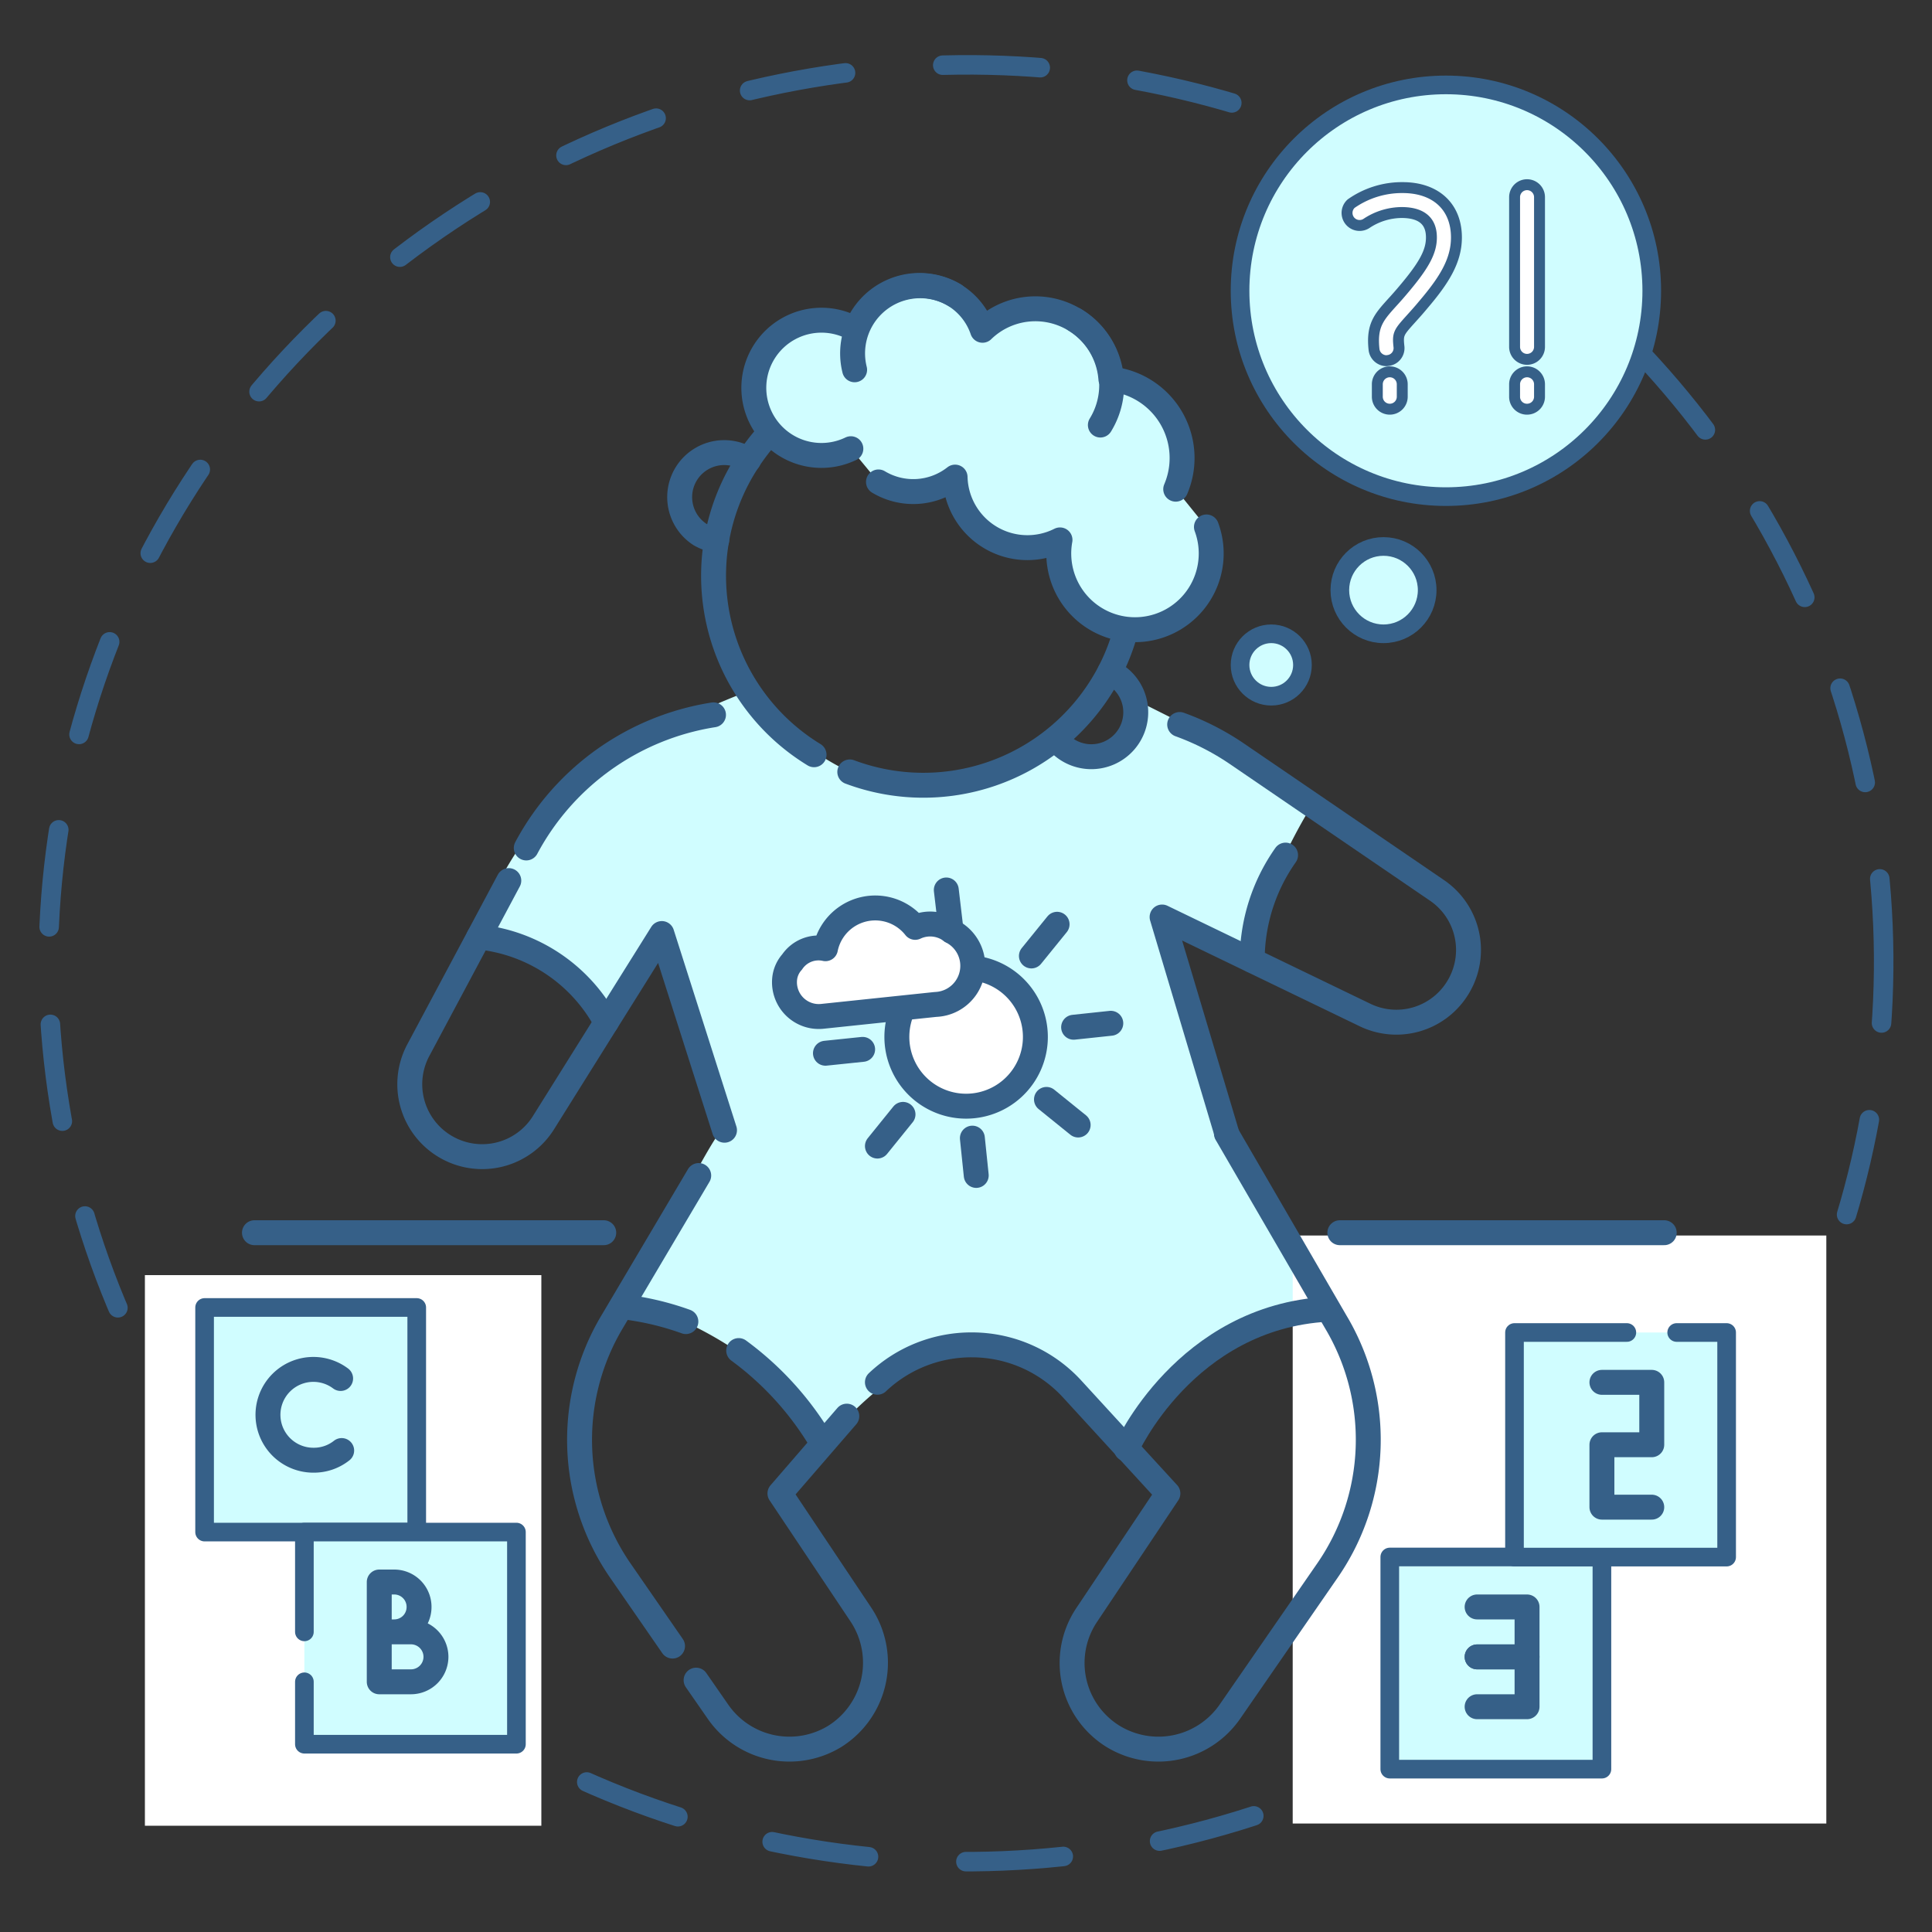 <svg xmlns="http://www.w3.org/2000/svg" viewBox="0 0 200 200"><rect x="0" y="0" width="200" height="200" fill="#333333" stroke="none"/><defs><style>.a,.e{fill:#d0fdff;}.b,.d{fill:none;}.b,.d,.e,.f,.g,.h{stroke:#366088;stroke-linecap:round;}.b{stroke-miterlimit:10;stroke-width:2.02px;stroke-dasharray:10.1;}.c,.f,.g,.h{fill:#fff;}.d,.e,.f,.g,.h{stroke-linejoin:round;}.d,.f{stroke-width:2.58px;}.e{stroke-width:1.93px;}.g{stroke-width:2.58px;}.h{stroke-width:1.13px;}</style></defs><path class="a" d="M95.49,81.68c-10.14,0-18-10.14-18-10.14a91.21,91.21,0,0,0-15.78,7.89c-8.4,5.6-12.4,16.91-12.4,16.91s3.13.2,7.89,3.38,5.64,5.64,5.64,5.64l5.64-9s7.89,18,5.63,21.42-9,16.91-9,16.91a39.32,39.32,0,0,1,10.15,4.51c6,3.57,10.15,10.14,10.15,10.14s7.84-10,15.78-10.14,15.78,10.14,15.78,10.14,4.78-6.61,10.15-10.14c4.46-3,9.63-2.87,10.14-3.39,1.13-1.12-10.14-18-10.14-18l-6.77-23.68,9,4.51a56.12,56.12,0,0,1,6.76-15.78,81.24,81.24,0,0,0-11.27-6.76L118,72.67l-3.39,5.63L109,77.17S102.25,81.68,95.49,81.68Z"/><ellipse class="b" cx="100" cy="99.72" rx="95" ry="93" transform="translate(-4.02 4.2) rotate(-2.36)"/><rect class="c" x="15" y="132" width="41.04" height="57"/><rect class="c" x="133.82" y="127.9" width="55.24" height="60.87"/><path class="d" d="M90.83,143.09a14.14,14.14,0,0,1,9.84-3.87h0A14.08,14.08,0,0,1,111,143.8l9.9,10.8-8.4,12.57a8.93,8.93,0,0,0,2.71,12.57h0a9,9,0,0,0,12.08-2.51l10.12-14.64a23.8,23.8,0,0,0,.85-25.78l-11.3-19.46"/><path class="d" d="M72.06,173.93l2.29,3.3a9,9,0,0,0,12.08,2.51h0a9,9,0,0,0,2.71-12.57l-8.4-12.57,6.92-8"/><path class="d" d="M72.33,121.69l-8.95,15.12a23.82,23.82,0,0,0,.84,25.78l5.4,7.81"/><path class="d" d="M122.12,75A26.59,26.59,0,0,1,128,78l20.77,14.18a7.46,7.46,0,0,1,2,10.29h0a7.45,7.45,0,0,1-9.47,2.6l-21-10.14L127,117.35"/><path class="d" d="M54.48,87.78A26.66,26.66,0,0,1,73.86,74"/><path class="d" d="M75,117,68.51,96.64,56.26,116.22a7.48,7.48,0,0,1-9.45,2.84h0a7.49,7.49,0,0,1-3.51-10.34l9.37-17.56"/><path class="d" d="M116.6,150s6.08-13.67,20.84-14.47"/><path class="d" d="M71,136.81a29.19,29.19,0,0,0-6.66-1.55"/><path class="d" d="M85.13,149.41a31.93,31.93,0,0,0-8.66-9.6"/><path class="d" d="M133.08,88.52a18.86,18.86,0,0,0-3.45,10.9"/><path class="d" d="M62.75,105.84A16.91,16.91,0,0,0,49.56,97"/><rect class="e" x="143.87" y="161.18" width="21.96" height="21.96"/><polyline class="e" points="168.41 137.94 156.78 137.94 156.78 161.19 178.74 161.19 178.74 137.94 173.57 137.94"/><polyline class="d" points="165.83 143.1 170.99 143.1 170.99 149.56 165.83 149.56 165.83 156.02 170.99 156.02"/><polyline class="d" points="152.91 166.35 158.08 166.35 158.08 171.52 152.91 171.52"/><polyline class="d" points="152.91 171.52 158.08 171.52 158.08 176.68 152.91 176.68"/><rect class="e" x="21.18" y="135.35" width="21.96" height="23.25"/><polyline class="e" points="31.51 168.93 31.51 158.6 53.46 158.6 53.46 180.56 31.51 180.56 31.51 174.1"/><path class="d" d="M40.55,168.93h2a2.59,2.59,0,0,1,2.58,2.59h0a2.59,2.59,0,0,1-2.58,2.58H39.26l0-10.33H40.8a2.57,2.57,0,0,1,2.58,2.58h0a2.57,2.57,0,0,1-2.58,2.58H39.26"/><path class="d" d="M35.37,150.16a4.62,4.62,0,0,1-2.9,1,4.7,4.7,0,1,1,2.79-8.46"/><line class="d" x1="138.7" y1="127.61" x2="172.28" y2="127.61"/><line class="d" x1="26.34" y1="127.61" x2="62.5" y2="127.61"/><path class="d" d="M84.27,78.13a21.7,21.7,0,0,1-7.22-29.84,23.45,23.45,0,0,1,2.77-3.66"/><path class="d" d="M116.56,65.19a21.25,21.25,0,0,1-2.45,5.72,21.72,21.72,0,0,1-26.14,9"/><path class="a" d="M121.71,50.64A8.22,8.22,0,0,0,115,39.24a7.84,7.84,0,0,0-13.29-5.05,6.83,6.83,0,0,0-2.9-3.63,7,7,0,0,0-9.58,2.31,6.66,6.66,0,0,0-.6,1.27,7,7,0,1,0-.55,12.31l2.84,3.44a7,7,0,0,0,7.93-.5,7.49,7.49,0,0,0,10.86,6.5,7.89,7.89,0,1,0,15.16-1.34Z"/><path class="d" d="M90.94,49.89a7,7,0,0,0,7.93-.5,7.49,7.49,0,0,0,10.86,6.5,7.89,7.89,0,1,0,15.16-1.34"/><path class="d" d="M121.71,50.64A8.22,8.22,0,0,0,115,39.24a7.84,7.84,0,0,0-13.29-5.05,6.83,6.83,0,0,0-2.9-3.63,7,7,0,0,0-9.58,2.31,6.66,6.66,0,0,0-.6,1.27,7,7,0,1,0-.55,12.31"/><path class="d" d="M111.29,33.12A7.89,7.89,0,0,1,113.91,44"/><path class="d" d="M88.47,38.28a7,7,0,0,1,10.36-7.72"/><path class="d" d="M74.2,55.92a4.5,4.5,0,0,1-1.74-.59,4.61,4.61,0,0,1,4.65-7.95c.13.08.26.16.38.25"/><path class="d" d="M109.29,76.49a4.6,4.6,0,1,0,6-6.73c-.13-.08-.26-.14-.4-.21"/><path class="f" d="M100.52,100.19a7.17,7.17,0,1,1-7,4.11"/><path class="g" d="M98.46,96.37A3.64,3.64,0,0,0,94.74,96a5.26,5.26,0,0,0-9.29,2.21A3.3,3.3,0,0,0,82,99.58a3.08,3.08,0,0,0-.76,1.63,3.55,3.55,0,0,0,3.9,4l11.7-1.23a4,4,0,0,0,1.66-7.57Z"/><line class="d" x1="89.3" y1="108.63" x2="85.45" y2="109.03"/><line class="d" x1="114.99" y1="105.93" x2="111.14" y2="106.34"/><line class="d" x1="98.46" y1="96.37" x2="97.96" y2="92.13"/><line class="d" x1="101.06" y1="121.68" x2="100.66" y2="117.82"/><line class="d" x1="111.61" y1="116.46" x2="108.33" y2="113.81"/><line class="d" x1="106.77" y1="98.96" x2="109.43" y2="95.68"/><line class="d" x1="90.83" y1="118.64" x2="93.48" y2="115.36"/><circle class="e" cx="143.22" cy="61.09" r="4.52"/><circle class="e" cx="131.6" cy="68.84" r="3.23"/><circle class="e" cx="149.68" cy="30.1" r="21.31"/><path class="h" d="M158.08,42.36a1.28,1.28,0,0,1-1.29-1.29V39.78a1.29,1.29,0,1,1,2.58,0v1.29A1.29,1.29,0,0,1,158.08,42.36Z"/><path class="h" d="M143.53,37.34a1.31,1.31,0,0,1-1.29-1.15c-.27-2.49.49-3.34,1.87-4.87.35-.38.75-.83,1.22-1.39,2.1-2.49,2.85-3.88,2.85-5.35,0-1.68-1-2.55-3-2.58a6.65,6.65,0,0,0-3.74,1.14,1.3,1.3,0,0,1-1.57-2.06,9.17,9.17,0,0,1,5.33-1.66c3.45,0,5.57,2,5.57,5.16,0,2.45-1.32,4.49-3.46,7-.48.58-.91,1.05-1.27,1.45-1.24,1.38-1.37,1.53-1.22,2.86a1.29,1.29,0,0,1-1.14,1.43Z"/><path class="h" d="M143.87,42.36a1.29,1.29,0,0,1-1.29-1.29V39.78a1.29,1.29,0,1,1,2.58,0v1.29A1.29,1.29,0,0,1,143.87,42.36Z"/><path class="h" d="M158.08,37.2a1.29,1.29,0,0,1-1.29-1.29V20.41a1.29,1.29,0,0,1,2.58,0v15.5A1.29,1.29,0,0,1,158.08,37.2Z"/></svg>